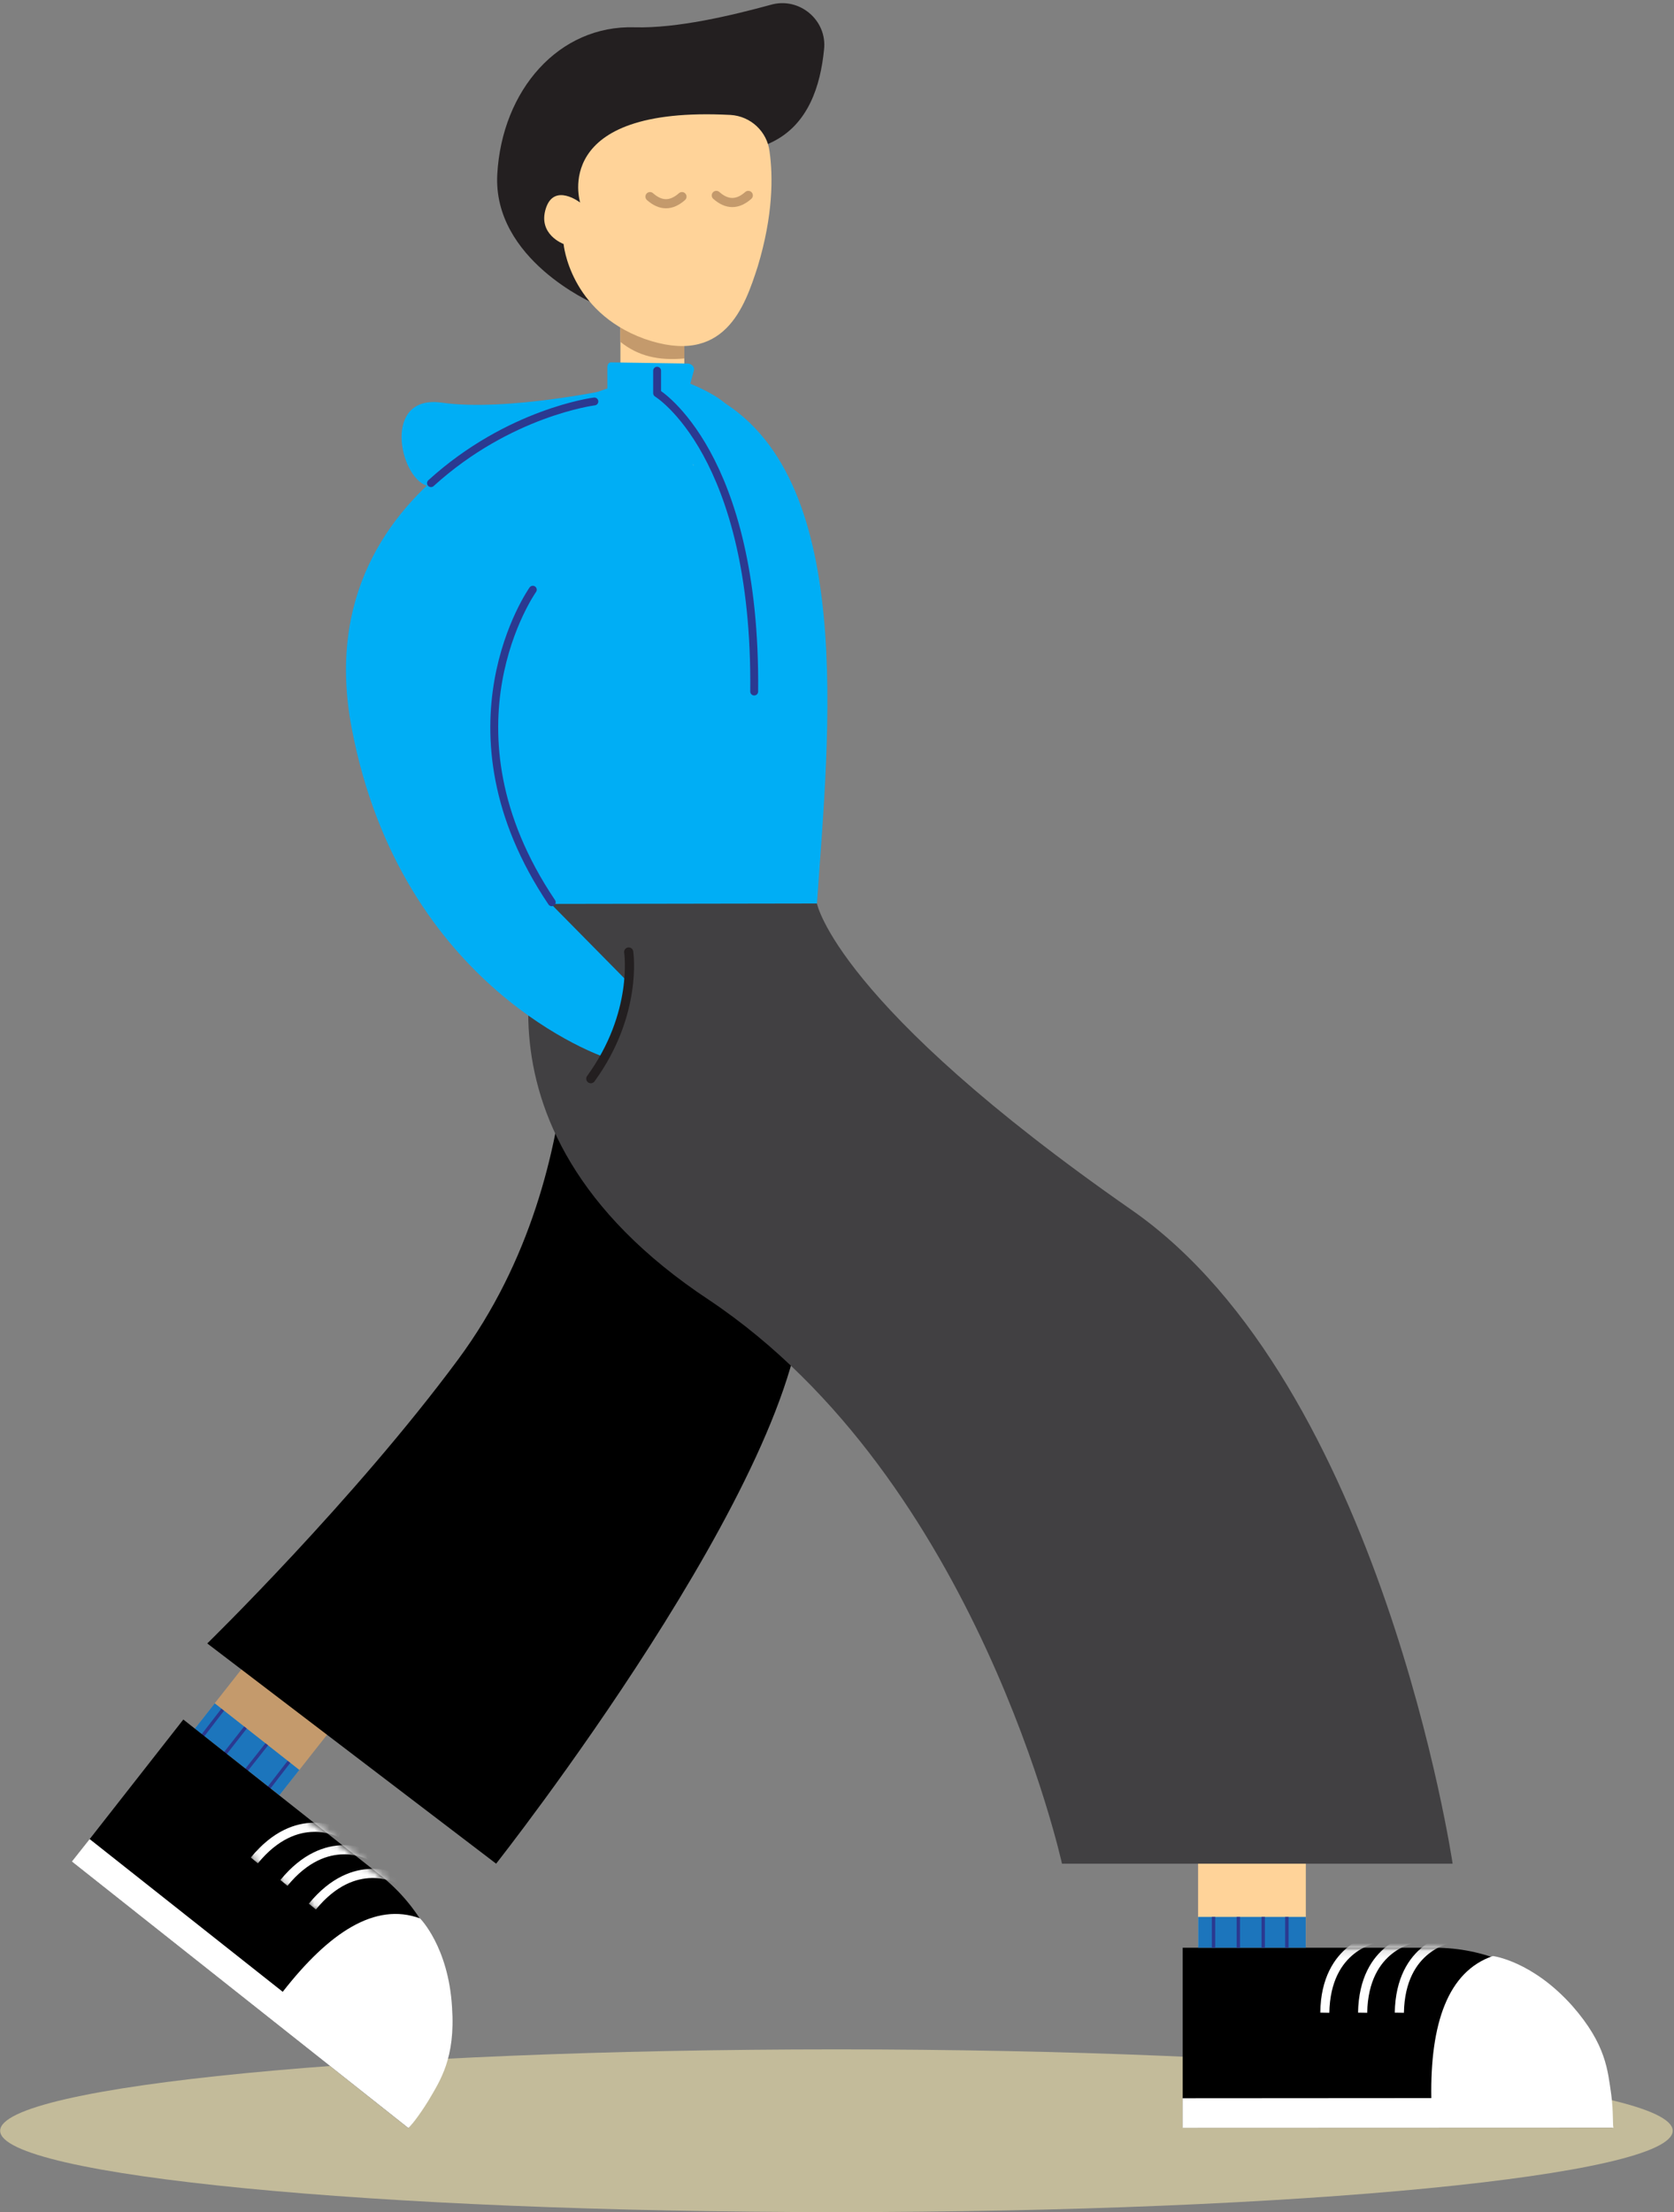 <svg width="221" height="292" viewBox="0 0 221 292" fill="none" xmlns="http://www.w3.org/2000/svg">
<rect x="0" y="0" width="221" height="292" fill="#808080" stroke="none"/>
<g clip-path="url(#clip0_208_3220)">
<path d="M110.425 292C171.401 292 220.831 287.192 220.831 281.26C220.831 275.328 171.401 270.52 110.425 270.52C49.45 270.52 0.019 275.328 0.019 281.26C0.019 287.192 49.45 292 110.425 292Z" fill="#C3BB9A"/>
<path d="M189.427 257.103H156.139V280.859H212.87V280.546C212.87 267.574 202.399 257.103 189.427 257.103Z" fill="black"/>
<path d="M212.716 276.483C212.247 273.357 212.091 269.919 207.559 264.761C202.245 258.822 197.087 258.197 197.087 258.197C191.149 260.229 188.804 267.106 188.961 276.951L156.129 276.973V280.88L213.029 280.859C212.872 280.859 213.029 278.827 212.716 276.483Z" fill="white"/>
<mask id="mask0_208_3220" style="mask-type:luminance" maskUnits="userSpaceOnUse" x="173" y="257" width="18" height="10">
<path d="M190.679 257.099H173.8V266.008H190.679V257.099Z" fill="white"/>
</mask>
<g mask="url(#mask0_208_3220)">
<path d="M191.616 255.849C191.616 255.849 184.896 256.787 184.739 265.695" stroke="white" stroke-width="1.209" stroke-miterlimit="10"/>
</g>
<mask id="mask1_208_3220" style="mask-type:luminance" maskUnits="userSpaceOnUse" x="173" y="257" width="18" height="10">
<path d="M190.679 257.099H173.8V266.008H190.679V257.099Z" fill="white"/>
</mask>
<g mask="url(#mask1_208_3220)">
<path d="M186.769 255.849C186.769 255.849 180.048 256.787 179.892 265.695" stroke="white" stroke-width="1.209" stroke-miterlimit="10"/>
</g>
<mask id="mask2_208_3220" style="mask-type:luminance" maskUnits="userSpaceOnUse" x="173" y="257" width="18" height="10">
<path d="M190.679 257.099H173.8V266.008H190.679V257.099Z" fill="white"/>
</mask>
<g mask="url(#mask2_208_3220)">
<path d="M181.769 255.849C181.769 255.849 175.048 256.787 174.892 265.695" stroke="white" stroke-width="1.209" stroke-miterlimit="10"/>
</g>
<path d="M172.394 243.972H158.172V256.944H172.394V243.972Z" fill="#FFD399"/>
<path d="M172.394 253.035H158.172V257.098H172.394V253.035Z" fill="#1C75BC"/>
<path d="M160.206 253.035V257.098" stroke="#2B3990" stroke-width="0.449" stroke-miterlimit="10"/>
<path d="M163.483 253.035V257.098" stroke="#2B3990" stroke-width="0.449" stroke-miterlimit="10"/>
<path d="M166.768 253.035V257.098" stroke="#2B3990" stroke-width="0.449" stroke-miterlimit="10"/>
<path d="M169.894 253.035V257.098" stroke="#2B3990" stroke-width="0.449" stroke-miterlimit="10"/>
<path d="M46.444 224.835L35.27 216.037L25.699 228.194L36.873 236.991L46.444 224.835Z" fill="#C49A6C"/>
<path d="M39.521 233.634L28.347 224.836L25.707 228.189L36.881 236.986L39.521 233.634Z" fill="#1C75BC"/>
<path d="M29.398 225.689L26.741 229.128" stroke="#2B3990" stroke-width="0.438" stroke-miterlimit="10"/>
<path d="M32.404 228.033L29.708 231.471" stroke="#2B3990" stroke-width="0.438" stroke-miterlimit="10"/>
<path d="M35.218 230.246L32.522 233.658" stroke="#2B3990" stroke-width="0.438" stroke-miterlimit="10"/>
<path d="M38.146 232.566L35.489 236.005" stroke="#2B3990" stroke-width="0.438" stroke-miterlimit="10"/>
<path d="M50.302 247.606L24.203 226.977L9.512 245.731L53.901 280.896L54.209 280.582C62.18 270.424 60.461 255.733 50.302 247.606Z" fill="black"/>
<path d="M56.55 277.299C58.113 274.642 60.145 271.672 59.676 264.952C59.207 256.982 55.456 253.231 55.456 253.231C49.518 251.043 43.422 255.106 37.327 262.92L11.831 242.756L9.486 245.725L53.894 280.893C54.05 280.893 55.3 279.33 56.55 277.299Z" fill="white"/>
<mask id="mask3_208_3220" style="mask-type:luminance" maskUnits="userSpaceOnUse" x="32" y="237" width="20" height="19">
<path d="M51.283 248.377L38.021 237.936L32.51 244.935L45.772 255.376L51.283 248.377Z" fill="white"/>
</mask>
<g mask="url(#mask3_208_3220)">
<path d="M52.647 248.076C52.647 248.076 46.864 244.794 41.238 251.67" stroke="white" stroke-width="1.209" stroke-miterlimit="10"/>
</g>
<mask id="mask4_208_3220" style="mask-type:luminance" maskUnits="userSpaceOnUse" x="32" y="237" width="20" height="19">
<path d="M51.283 248.377L38.021 237.936L32.51 244.935L45.772 255.376L51.283 248.377Z" fill="white"/>
</mask>
<g mask="url(#mask4_208_3220)">
<path d="M48.893 244.951C48.893 244.951 43.11 241.669 37.484 248.545" stroke="white" stroke-width="1.209" stroke-miterlimit="10"/>
</g>
<mask id="mask5_208_3220" style="mask-type:luminance" maskUnits="userSpaceOnUse" x="32" y="237" width="20" height="19">
<path d="M51.283 248.377L38.021 237.936L32.51 244.935L45.772 255.376L51.283 248.377Z" fill="white"/>
</mask>
<g mask="url(#mask5_208_3220)">
<path d="M44.985 241.982C44.985 241.982 39.203 238.7 33.577 245.577" stroke="white" stroke-width="1.209" stroke-miterlimit="10"/>
</g>
<path d="M74.562 120.82C74.562 120.82 79.563 153.64 60.497 179.427C46.744 198.025 27.364 216.936 27.364 216.936L65.498 246.005C65.498 246.005 106.288 194.274 105.976 170.519C105.663 146.764 74.562 120.82 74.562 120.82Z" fill="black"/>
<path d="M81.908 41.738V51.272L78.157 52.209L91.754 62.055L95.504 53.46C92.691 51.428 90.347 51.115 90.347 51.115V43.77L81.908 41.738Z" fill="#FFD399"/>
<path d="M72.686 119.256H107.85C107.85 119.256 110.351 132.54 149.422 159.734C182.398 182.708 191.775 246.003 191.775 246.003H140.201C140.201 246.003 129.105 195.367 93.629 171.611C58.152 148.169 72.686 119.256 72.686 119.256Z" fill="#414042"/>
<path d="M107.853 119.257C109.416 96.752 113.167 62.526 94.257 52.367L91.6 61.432L78.316 51.898C78.316 51.898 39.869 61.588 46.433 96.127C52.997 130.666 79.878 139.574 79.878 139.574L83.004 129.728L72.736 119.315L107.853 119.257Z" fill="#00AEF5"/>
<path d="M70.341 77.842C70.341 77.842 57.369 96.127 72.842 119.101" stroke="#2B3990" stroke-width="1.04" stroke-miterlimit="10" stroke-linecap="round" stroke-linejoin="round"/>
<path d="M83 125.664C83 125.664 84.25 133.791 77.999 142.387" stroke="#231F20" stroke-width="1.209" stroke-miterlimit="10" stroke-linecap="round"/>
<path d="M81.904 41.846V45.128C84.248 47.003 86.905 47.628 90.343 47.316V44.19L81.904 41.846Z" fill="#C49A6C"/>
<path d="M78.31 40.019C78.31 40.019 65.026 34.236 65.651 22.984C66.276 11.887 73.778 3.292 83.78 3.604C89.407 3.761 96.596 2.042 101.753 0.635C105.504 -0.459 109.255 2.667 108.786 6.574C108.317 11.262 106.754 16.42 101.909 18.764C92.689 22.984 78.31 40.019 78.31 40.019Z" fill="#231F20"/>
<path d="M96.44 15.172C99.097 15.328 101.285 17.36 101.598 20.017C102.066 23.299 102.066 28.456 100.035 35.176C98.316 40.49 95.659 48.461 85.031 44.71C75.185 41.115 74.404 32.207 74.404 32.207C74.404 32.207 70.966 30.957 72.06 27.518C73.154 24.08 76.592 26.737 76.592 26.737C76.592 26.737 72.528 13.921 96.44 15.172Z" fill="#FFD399"/>
<path d="M85.812 25.955C87.219 27.205 88.626 27.205 90.032 25.955" stroke="#C49A6C" stroke-width="1.209" stroke-miterlimit="10" stroke-linecap="round" stroke-linejoin="round"/>
<path d="M94.567 25.795C95.974 27.045 97.38 27.045 98.787 25.795" stroke="#C49A6C" stroke-width="1.209" stroke-miterlimit="10" stroke-linecap="round" stroke-linejoin="round"/>
<path d="M78.784 56.119L77.064 52.368L80.19 51.274V48.461C80.19 48.148 80.347 47.836 80.659 47.836L90.818 47.992C91.286 47.992 91.755 48.461 91.599 48.93L91.13 50.649C91.13 50.649 94.171 51.844 95.734 53.251C97.297 54.657 93.162 62.058 93.162 62.058L78.784 56.119Z" fill="#00AEF5"/>
<path d="M81.285 51.273C81.285 51.273 66.907 54.399 58.311 53.149C50.497 52.055 52.685 62.839 56.28 64.089C59.562 65.183 81.285 51.273 81.285 51.273Z" fill="#00AEF5"/>
<path d="M78.467 52.992C78.467 52.992 67.214 54.399 56.899 63.776" stroke="#2B3990" stroke-width="1.04" stroke-miterlimit="10" stroke-linecap="round" stroke-linejoin="round"/>
<path d="M86.752 48.93V51.899C86.752 51.899 99.88 59.87 99.568 91.283" stroke="#2B3990" stroke-width="1.04" stroke-miterlimit="10" stroke-linecap="round" stroke-linejoin="round"/>
</g>
<defs>
<clipPath id="clip0_208_3220">
<rect width="221" height="292" fill="white"/>
</clipPath>
</defs>
</svg>
